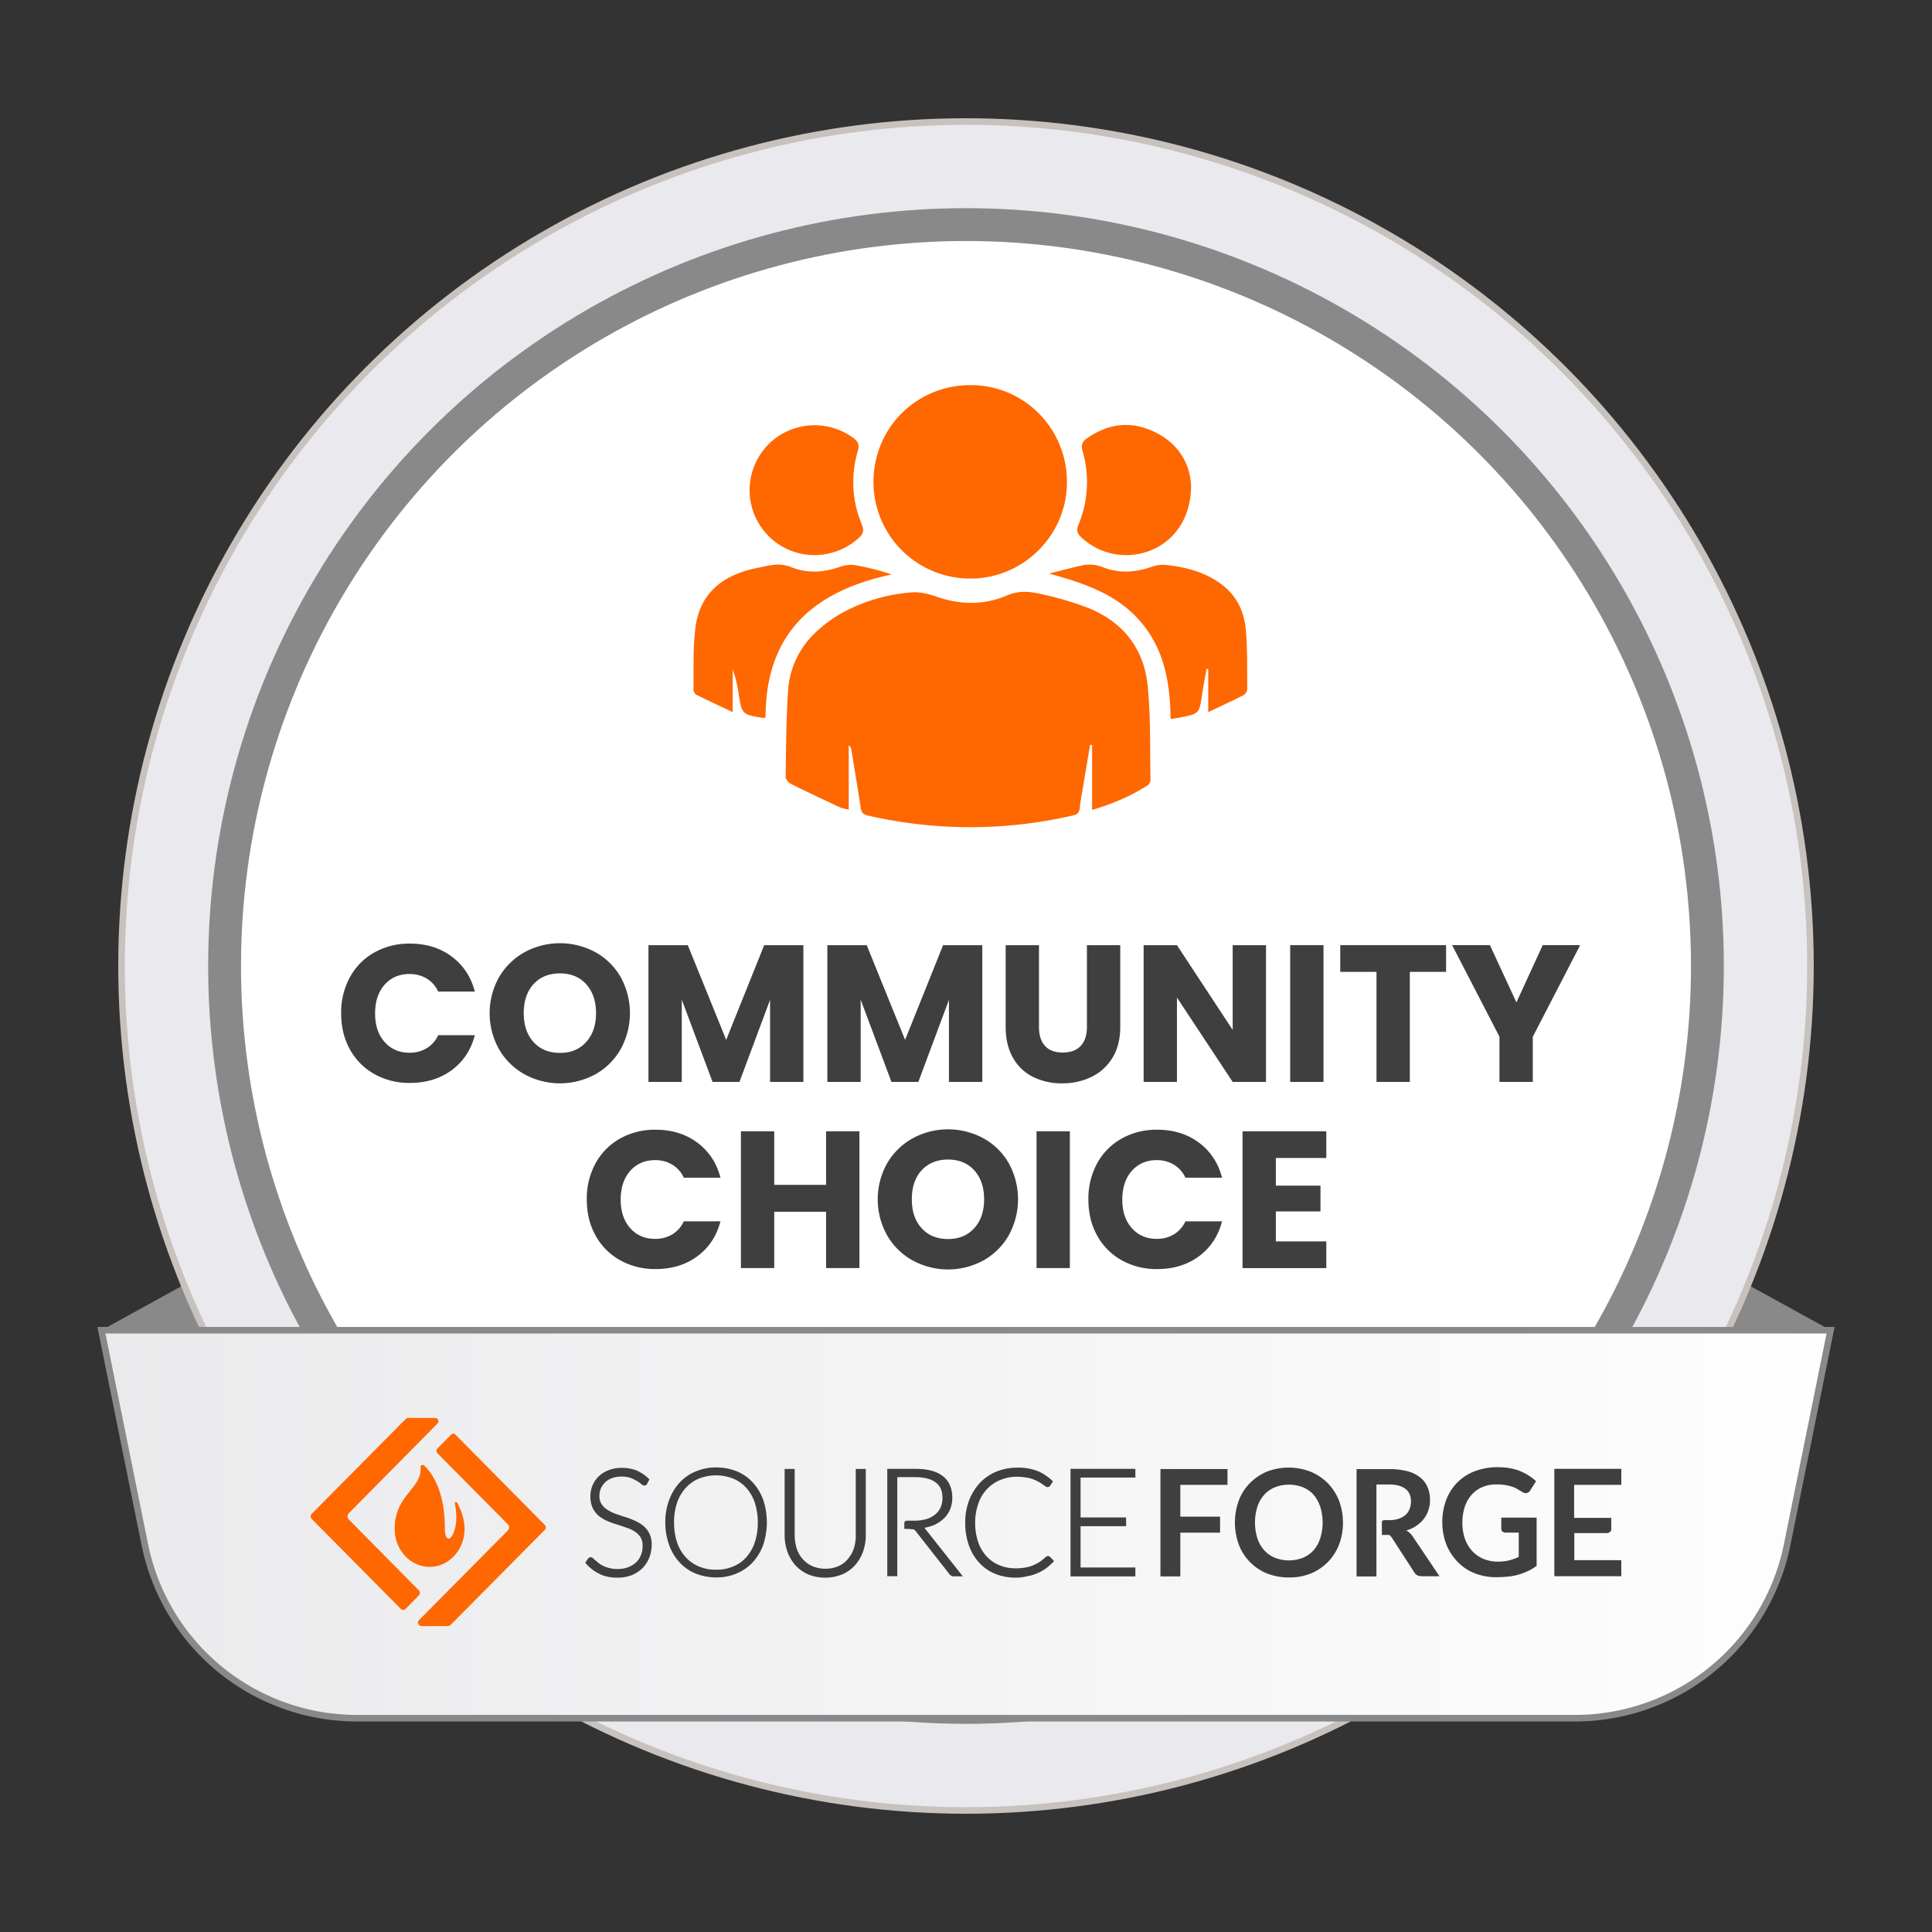 <svg id="Layer_1" data-name="Layer 1" xmlns="http://www.w3.org/2000/svg" xmlns:xlink="http://www.w3.org/1999/xlink" viewBox="0 0 1500 1500"><rect x="0" y="0" width="1500" height="1500" fill="#333333" stroke="none"/><defs><style>.cls-1{fill:#898989;}.cls-2{fill:#eae9ee;stroke:#c7c2bd;}.cls-2,.cls-3,.cls-5{stroke-miterlimit:10;}.cls-2,.cls-5{stroke-width:5.1px;}.cls-3{fill:#fff;stroke-width:25.5px;}.cls-3,.cls-5{stroke:#898989;}.cls-4{fill:#3f3f3f;}.cls-5{fill:url(#linear-gradient);}.cls-6{fill:#ff6700;}</style><linearGradient id="linear-gradient" x1="78.74" y1="1183.39" x2="1421.26" y2="1183.39" gradientUnits="userSpaceOnUse"><stop offset="0" stop-color="#eaeaec"/><stop offset="1" stop-color="#fffefe"/></linearGradient></defs><polygon class="cls-1" points="1421.26 1032.79 78.74 1032.79 200.73 965.7 1299.27 965.7 1421.26 1032.79"/><circle class="cls-2" cx="750" cy="750" r="655.64"/><circle class="cls-3" cx="750" cy="750" r="575.63"/><path class="cls-4" d="M271.67,758.71a48.62,48.62,0,0,1,19-19.22,55.08,55.08,0,0,1,27.61-6.88q18.92,0,32.38,10t18,27.23H340.21a23,23,0,0,0-9-10.14A25.28,25.28,0,0,0,318,756.21q-12,0-19.37,8.32t-7.41,22.24q0,13.93,7.41,22.25T318,817.34a25.28,25.28,0,0,0,13.23-3.48,23,23,0,0,0,9-10.14h28.44q-4.53,17.25-18,27.16t-32.38,9.91a55.08,55.08,0,0,1-27.61-6.88,48.75,48.75,0,0,1-19-19.14q-6.81-12.25-6.81-28A57.08,57.08,0,0,1,271.67,758.71Z"/><path class="cls-4" d="M407.31,834.13a52,52,0,0,1-19.82-19.44,57.19,57.19,0,0,1,0-56.06,52.18,52.18,0,0,1,19.82-19.36,57.65,57.65,0,0,1,54.92,0,51.1,51.1,0,0,1,19.67,19.36,58,58,0,0,1-.08,56.06,51.64,51.64,0,0,1-19.67,19.44,57.49,57.49,0,0,1-54.84,0ZM455.12,809q7.63-8.47,7.64-22.4t-7.64-22.46q-7.65-8.4-20.35-8.4-12.87,0-20.5,8.32t-7.64,22.54q0,14.07,7.64,22.47t20.5,8.4Q447.48,817.49,455.12,809Z"/><path class="cls-4" d="M623.74,733.82V840H597.87v-63.7L574.11,840H553.23l-23.9-63.85V840H503.46V733.82H534l29.81,73.53,29.5-73.53Z"/><path class="cls-4" d="M762.64,733.82V840H736.76v-63.7L713,840H692.13l-23.91-63.85V840H642.35V733.82h30.56l29.81,73.53,29.5-73.53Z"/><path class="cls-4" d="M806.66,733.82v63.55q0,9.52,4.69,14.67t13.77,5.15q9.09,0,13.92-5.15t4.84-14.67V733.82h25.88v63.39q0,14.24-6.06,24.06a38.7,38.7,0,0,1-16.26,14.83,51.14,51.14,0,0,1-22.77,5,49.88,49.88,0,0,1-22.47-4.92,36.54,36.54,0,0,1-15.66-14.82q-5.74-9.92-5.75-24.14V733.82Z"/><path class="cls-4" d="M982.93,840H957.05l-43.27-65.51V840H887.91V733.82h25.87l43.27,65.82V733.82h25.88Z"/><path class="cls-4" d="M1027.56,733.82V840h-25.87V733.82Z"/><path class="cls-4" d="M1122.73,733.82v20.73h-28.14V840h-25.88V754.55h-28.14V733.82Z"/><path class="cls-4" d="M1226.82,733.82l-36.77,71.11V840h-25.87v-35.1l-36.77-71.11h29.36l20.57,44.48,20.43-44.48Z"/><path class="cls-4" d="M462.38,903.21a48.69,48.69,0,0,1,19-19.22A55.11,55.11,0,0,1,509,877.11q18.91,0,32.38,10t18,27.24H530.92a23,23,0,0,0-9-10.14,25.34,25.34,0,0,0-13.24-3.48q-12,0-19.37,8.32t-7.41,22.24q0,13.93,7.41,22.25t19.37,8.32a25.34,25.34,0,0,0,13.24-3.48,23,23,0,0,0,9-10.14h28.45q-4.54,17.25-18,27.16T509,985.29a55.21,55.21,0,0,1-27.61-6.88,48.77,48.77,0,0,1-19-19.15q-6.81-12.24-6.81-28A57.08,57.08,0,0,1,462.38,903.21Z"/><path class="cls-4" d="M667.24,878.32V984.53H641.37V940.81H601.12v43.72H575.25V878.32h25.87v41.61h40.25V878.32Z"/><path class="cls-4" d="M708.62,978.63a52,52,0,0,1-19.82-19.44,57.19,57.19,0,0,1,0-56.06,52.18,52.18,0,0,1,19.82-19.36,57.65,57.65,0,0,1,54.92,0,51.1,51.1,0,0,1,19.67,19.36,58,58,0,0,1-.07,56.06,51.71,51.71,0,0,1-19.67,19.44,57.51,57.51,0,0,1-54.85,0Zm47.81-25.11q7.64-8.47,7.64-22.4t-7.64-22.46q-7.63-8.4-20.35-8.4t-20.5,8.32q-7.65,8.32-7.64,22.54t7.64,22.47q7.63,8.4,20.5,8.4Q748.78,962,756.43,953.52Z"/><path class="cls-4" d="M830.64,878.32V984.53H804.77V878.32Z"/><path class="cls-4" d="M851.82,903.21a48.69,48.69,0,0,1,19-19.22,55.13,55.13,0,0,1,27.61-6.88q18.92,0,32.38,10t18,27.24H920.36a22.94,22.94,0,0,0-9-10.14,25.31,25.31,0,0,0-13.24-3.48q-12,0-19.36,8.32t-7.42,22.24q0,13.93,7.42,22.25t19.36,8.32a25.31,25.31,0,0,0,13.24-3.48,22.94,22.94,0,0,0,9-10.14h28.45q-4.54,17.25-18,27.16t-32.38,9.91a55.24,55.24,0,0,1-27.61-6.88,48.77,48.77,0,0,1-19-19.15q-6.8-12.24-6.8-28A57.19,57.19,0,0,1,851.82,903.21Z"/><path class="cls-4" d="M990.57,899.05v21.48h34.64v20H990.57v23.3h39.18v20.73H964.69V878.32h65.06v20.73Z"/><path class="cls-5" d="M1421.26,1032.78H78.74l33.72,166.56A168,168,0,0,0,277.13,1334h945.74a168,168,0,0,0,164.67-134.66Z"/><path class="cls-6" d="M345.4,1186.65c0-30-10.59-43.72-16.2-48.91a1.6,1.6,0,0,0-2.65,1.42c1.09,17-20.11,21.22-20.11,47.8v.16c0,16.19,12.16,29.4,27.12,29.4s27.11-13.21,27.11-29.4V1187c0-7.55-2.8-14.78-5.61-20.13-.62-1.1-2.18-.63-2,.32C358.18,1190.11,345.4,1204.26,345.4,1186.65Z"/><path class="cls-6" d="M313.14,1250a2.89,2.89,0,0,1-1.87-.79l-69.34-70a2.88,2.88,0,0,1,0-3.78l73.24-73.91a3.29,3.29,0,0,1,1.71-.63h21a2.46,2.46,0,0,1,2.34,1.58,2.58,2.58,0,0,1-.62,2.83l-68.73,69.5a3.54,3.54,0,0,0,0,5l54.39,55a2.91,2.91,0,0,1,0,3.78l-10.44,10.69a3.3,3.3,0,0,1-1.72.63ZM327,1262.29a2.45,2.45,0,0,1-2.33-1.58,2.54,2.54,0,0,1,.62-2.83l68.88-69.5a3.76,3.76,0,0,0,1.09-2.52,3.15,3.15,0,0,0-1.09-2.52l-54.54-55a2.87,2.87,0,0,1,0-3.77l10.59-10.69a2.58,2.58,0,0,1,1.87-.79,2.39,2.39,0,0,1,1.72.94L423,1184a2.68,2.68,0,0,1,0,3.78l-73.24,73.91a2.57,2.57,0,0,1-1.87.78H327Z"/><path class="cls-4" d="M499.22,1184.44a28,28,0,0,0-6.71-3.93,61,61,0,0,0-7.48-2.83c-2.65-.78-5.14-1.73-7.48-2.51a33.61,33.61,0,0,1-6.23-3.15,14.61,14.61,0,0,1-4.36-4.4,11.08,11.08,0,0,1-1.56-6.29,14.06,14.06,0,0,1,1.09-5.66,16,16,0,0,1,3.27-4.72,15,15,0,0,1,5.3-3.3,21.86,21.86,0,0,1,7.48-1.26,22.18,22.18,0,0,1,7.17,1.1,35.23,35.23,0,0,1,4.83,2.36,20.46,20.46,0,0,1,3.12,2.2c2.18,2,3.89,1.57,4.83-.16l1.71-3.3-.46-.47a31.13,31.13,0,0,0-9.51-6.45,30.54,30.54,0,0,0-11.69-2,26.79,26.79,0,0,0-10.28,1.88,23.58,23.58,0,0,0-7.64,4.88,21.33,21.33,0,0,0-4.68,7.08,21.94,21.94,0,0,0-1.55,8.33,20.17,20.17,0,0,0,1.87,9.12,18.5,18.5,0,0,0,4.83,6.13,27.56,27.56,0,0,0,6.7,3.93c2.34,1,4.83,1.89,7.48,2.68s5.14,1.73,7.48,2.51a25.49,25.49,0,0,1,6.23,3,14.79,14.79,0,0,1,4.37,4.41,12.18,12.18,0,0,1,1.55,6.6,17.94,17.94,0,0,1-1.24,7.08,15.64,15.64,0,0,1-3.74,5.66,19.94,19.94,0,0,1-6.08,3.77,22.05,22.05,0,0,1-8.26,1.42,23.42,23.42,0,0,1-6.08-.63,21.17,21.17,0,0,1-4.67-1.57,19.17,19.17,0,0,1-3.59-2.05c-.93-.79-1.87-1.57-2.65-2.2s-1.55-1.26-2-1.73a2.69,2.69,0,0,0-1.87-.94,2.86,2.86,0,0,0-2.34,1.25l-2,3.15.47.47a34.61,34.61,0,0,0,10.44,8c3.9,2.05,8.73,3,14.18,3a30.9,30.9,0,0,0,10.91-1.89,26,26,0,0,0,8.42-5.5,23.81,23.81,0,0,0,5.3-8.18,27.56,27.56,0,0,0,1.87-10.06,18.94,18.94,0,0,0-1.87-8.81A18.29,18.29,0,0,0,499.22,1184.44Z"/><path class="cls-4" d="M584.46,1151A35,35,0,0,0,572,1142.3a43.52,43.52,0,0,0-16-3,40.3,40.3,0,0,0-15.89,3.15,34.79,34.79,0,0,0-12.47,8.65,40.43,40.43,0,0,0-8.11,13.52,48.41,48.41,0,0,0-3,17.46,51.83,51.83,0,0,0,3,17.45,38.9,38.9,0,0,0,8.11,13.52,34.79,34.79,0,0,0,12.47,8.65,42.66,42.66,0,0,0,15.89,3,38.53,38.53,0,0,0,16-3.14,35.13,35.13,0,0,0,12.47-8.65,40.56,40.56,0,0,0,8.1-13.53,55.62,55.62,0,0,0,0-34.91A40.41,40.41,0,0,0,584.46,1151ZM586,1197.5a32.93,32.93,0,0,1-6.55,11.48,26.66,26.66,0,0,1-10.28,7.23,32.69,32.69,0,0,1-13.25,2.52,33.22,33.22,0,0,1-13.25-2.52,28.47,28.47,0,0,1-10.28-7.23,31,31,0,0,1-6.7-11.48,47.67,47.67,0,0,1-2.34-15.41,47.09,47.09,0,0,1,2.34-15.42,33.06,33.06,0,0,1,6.7-11.47,28.37,28.37,0,0,1,10.28-7.24,36.23,36.23,0,0,1,26.5,0,28.37,28.37,0,0,1,10.28,7.24,32.79,32.79,0,0,1,6.55,11.47,47.73,47.73,0,0,1,2.34,15.42A47,47,0,0,1,586,1197.5Z"/><path class="cls-4" d="M664.41,1192a31.49,31.49,0,0,1-1.56,10.38,24.72,24.72,0,0,1-4.68,8.18,20.18,20.18,0,0,1-7.48,5.5,24.49,24.49,0,0,1-10,1.89,25.27,25.27,0,0,1-10-2,22.23,22.23,0,0,1-7.48-5.51,23.35,23.35,0,0,1-4.67-8.18,37.75,37.75,0,0,1-1.56-10.37v-51.43h-7.79v51.43a38.61,38.61,0,0,0,2.18,12.89,32.43,32.43,0,0,0,6.23,10.54,28.93,28.93,0,0,0,10,7.07,35.26,35.26,0,0,0,26.18,0,29,29,0,0,0,10-7.07,32.64,32.64,0,0,0,6.24-10.54,38.61,38.61,0,0,0,2.18-12.89v-51.43h-7.79Z"/><path class="cls-4" d="M717.7,1186.17a35.71,35.71,0,0,0,7.64-2.2,28.6,28.6,0,0,0,7.48-5,21.9,21.9,0,0,0,4.83-7.08,23.53,23.53,0,0,0,1.71-9c0-7.39-2.49-13.05-7.32-16.83s-12-5.66-21.51-5.66H688.87v83.35h7.79v-76.9h13.87c7,0,12.31,1.42,15.9,4.09s5.3,6.6,5.3,12.11a18.21,18.21,0,0,1-1.4,7.23,14.58,14.58,0,0,1-4.21,5.51,19,19,0,0,1-6.86,3.61,34.32,34.32,0,0,1-9.35,1.26h-5c-2.49,0-2.8.79-2.8,2.2V1187h.93a52.69,52.69,0,0,1,6.39.47,5.33,5.33,0,0,1,1.72,1.57L737,1222a4.31,4.31,0,0,0,1.55,1.41,4.25,4.25,0,0,0,2,.48h7l-29-36.64A6.81,6.81,0,0,0,717.7,1186.17Z"/><path class="cls-4" d="M812.76,1208.35a2,2,0,0,0-.78.47,48.54,48.54,0,0,1-4.67,3.77,39.3,39.3,0,0,1-5.14,2.68,25.35,25.35,0,0,1-6.08,1.73,37.63,37.63,0,0,1-7.64.63,32.05,32.05,0,0,1-12.46-2.36,28.08,28.08,0,0,1-10-6.92,31.54,31.54,0,0,1-6.54-11.17,45,45,0,0,1-2.34-15.09,44.52,44.52,0,0,1,2.49-14.79,30.06,30.06,0,0,1,17-18.24,33.15,33.15,0,0,1,13.25-2.51,44,44,0,0,1,7,.63,24.88,24.88,0,0,1,5.45,1.41,33.37,33.37,0,0,1,4,1.89,16.87,16.87,0,0,1,3,1.88,12.32,12.32,0,0,1,2,1.42,3.72,3.72,0,0,0,1.87.79,2.44,2.44,0,0,0,2.18-1.1l2.19-3.31-.63-.63a45.84,45.84,0,0,0-5.61-4.4,27.33,27.33,0,0,0-6.08-3.14,41.57,41.57,0,0,0-15.27-2.52,43.07,43.07,0,0,0-16.52,3.14,38.28,38.28,0,0,0-12.78,8.81,43.94,43.94,0,0,0-8.26,13.53,47.45,47.45,0,0,0-3,17.29,51.9,51.9,0,0,0,2.81,17.46,38.68,38.68,0,0,0,8,13.52,34.19,34.19,0,0,0,12.31,8.65,41.83,41.83,0,0,0,15.74,3,33,33,0,0,0,9.19-1.1,29.48,29.48,0,0,0,8-2.36,31.13,31.13,0,0,0,6.7-3.77,42.74,42.74,0,0,0,5.61-5l.62-.63-3-3.14A2.14,2.14,0,0,0,812.76,1208.35Zm-.46-55.4a2.9,2.9,0,0,1-.22-.19A1.86,1.86,0,0,0,812.3,1153Zm-2.34-1.84h0c.39.31.78.59,1.13.84C810.74,1151.7,810.35,1151.42,810,1151.11Z"/><polygon class="cls-4" points="831.15 1223.92 881.49 1223.92 881.49 1217 838.95 1217 838.95 1184.92 874.32 1184.92 874.32 1178.15 838.95 1178.15 838.95 1147.17 881.49 1147.17 881.49 1140.41 831.15 1140.41 831.15 1223.92"/><path class="cls-4" d="M1165.58,1187.12a2.8,2.8,0,0,0,.94,2,3.81,3.81,0,0,0,2.34.79h10.28v18.87a41.15,41.15,0,0,1-7.32,2.67,38,38,0,0,1-9,1,29,29,0,0,1-11.22-2.21,25.62,25.62,0,0,1-8.57-6,27.91,27.91,0,0,1-5.61-9.44,36.5,36.5,0,0,1-2-12.89,37.16,37.16,0,0,1,1.87-12.11,25.77,25.77,0,0,1,5.3-9.28,22.89,22.89,0,0,1,8.42-6,27.67,27.67,0,0,1,11.06-2,42.52,42.52,0,0,1,6.7.47,42.05,42.05,0,0,1,5.14,1.26,17,17,0,0,1,4.21,1.89c1.25.78,2.49,1.41,3.74,2.2a5,5,0,0,0,2.81.94,4.09,4.09,0,0,0,3.43-2.2l4.51-7.07a41.34,41.34,0,0,0-12.46-7.87c-4.83-2-10.76-3-17.46-3a49.09,49.09,0,0,0-17.76,3.14,38.17,38.17,0,0,0-13.56,8.81,39,39,0,0,0-8.57,13.52,47.93,47.93,0,0,0-3,17.3,47.31,47.31,0,0,0,3.11,17.14,42,42,0,0,0,8.73,13.52,36.37,36.37,0,0,0,13.09,8.81,44.46,44.46,0,0,0,16.68,3.14,88,88,0,0,0,9.5-.47,44.59,44.59,0,0,0,8.26-1.57,51.4,51.4,0,0,0,7.33-2.83,34.6,34.6,0,0,0,6.54-3.93v-37.43h-27.43Z"/><path class="cls-4" d="M1091.87,1188.22a25.45,25.45,0,0,0,7.79-3.62,23.7,23.7,0,0,0,5.77-5.34,21.47,21.47,0,0,0,3.58-6.77,26.93,26.93,0,0,0,1.25-8,24.67,24.67,0,0,0-1.87-9.75,18.76,18.76,0,0,0-5.61-7.54,26.12,26.12,0,0,0-9.82-4.88,55.53,55.53,0,0,0-14.49-1.73h-25.25v83.35h15.43v-71.4h10c5.61,0,9.81,1.26,12.62,3.46s4.21,5.51,4.21,9.75a17.6,17.6,0,0,1-1.09,5.82,11.46,11.46,0,0,1-3.12,4.56,15.68,15.68,0,0,1-5.3,3,22.52,22.52,0,0,1-7.64,1.1h-3.58s-1.71,0-1.87,1.41v10.07h5.45c.94.16,1.87,1.57,2.34,2.2l17.3,26.73a5.6,5.6,0,0,0,2.34,2.36,7.36,7.36,0,0,0,3.43.79h13.87l-20.73-30.82A15.69,15.69,0,0,0,1091.87,1188.22Z"/><polygon class="cls-4" points="900.97 1223.92 916.4 1223.92 916.4 1189.95 947.25 1189.95 947.25 1177.53 916.4 1177.53 916.4 1152.84 953.02 1152.84 953.02 1140.57 900.97 1140.57 900.97 1223.92"/><path class="cls-4" d="M1258.78,1152.84v-12.43h-52v83.35h52v-12.43h-36.47v-21.07h25.09c3.43,0,3.58-2.67,3.58-2.67v-9.12h-28.83v-25.63Z"/><path class="cls-4" d="M1031.09,1151.74a41.11,41.11,0,0,0-13.24-9,47.26,47.26,0,0,0-34.29-.16,41.27,41.27,0,0,0-13.24,9,39,39,0,0,0-8.57,13.52,50.21,50.21,0,0,0,0,34,39.26,39.26,0,0,0,21.81,22.49,46.37,46.37,0,0,0,17.15,3.14,43.29,43.29,0,0,0,17.14-3.14,39.32,39.32,0,0,0,21.82-22.49,46.4,46.4,0,0,0,3-17,48.18,48.18,0,0,0-3-16.83A41.51,41.51,0,0,0,1031.09,1151.74Zm-6.07,42.61a27.92,27.92,0,0,1-5.15,9.28,23.8,23.8,0,0,1-8.26,5.82,30.17,30.17,0,0,1-21.81,0,23.89,23.89,0,0,1-8.26-5.82,25.77,25.77,0,0,1-5.3-9.28,41.16,41.16,0,0,1,0-24.53,25.77,25.77,0,0,1,5.3-9.28,24,24,0,0,1,8.26-5.82,30.17,30.17,0,0,1,21.81,0,22.6,22.6,0,0,1,8.26,5.82,27.92,27.92,0,0,1,5.15,9.28,41.16,41.16,0,0,1,0,24.53Z"/><path class="cls-6" d="M846.36,578.22c-1.85,11-3.72,22-5.54,33-.91,5.46-2,10.91-2.54,16.41-.37,3.5-2.08,4.75-5.33,5.5a353.22,353.22,0,0,1-159.3,0c-3.61-.82-4.91-2.45-5.44-6.07-2.21-15-4.78-30-7.25-45a5,5,0,0,0-2-3.39v50c-3-.82-5.2-1.1-7.11-2-12.61-5.89-25.21-11.8-37.66-18-1.88-.94-4.22-3.53-4.19-5.33.32-22.55.36-45.14,1.9-67.63A67.41,67.41,0,0,1,631,493.21a100.61,100.61,0,0,1,26.08-19.09,133.86,133.86,0,0,1,51.15-14.22c6.4-.49,13.31,1.42,19.53,3.56,18.23,6.29,36.65,6.3,54-1.11,9.13-3.91,17.19-3.19,25.56-1.35a259.18,259.18,0,0,1,35.3,10.11c28.15,10.59,45.34,31.25,48.39,61.07,2.48,24.21,1.72,48.75,2.25,73.15a5.5,5.5,0,0,1-1.86,4.14C878.22,618,864,624.08,847.89,628.84V578.31Z"/><path class="cls-6" d="M753.81,299c41.6.13,74.78,33.83,74.56,75.73-.2,41.15-34.24,74.78-75.36,74.46a75,75,0,0,1-74.84-75C678.19,332.1,711.59,298.88,753.81,299Z"/><path class="cls-6" d="M938.07,552.91V519.48l-1.32-.19c-1.13,6.51-2.4,13-3.37,19.54-2.3,15.34-2.24,15.35-17.52,18.29-2,.39-4,.63-7,1.09-.4-27.8-4.76-54.18-23.57-75.85-18.61-21.44-44-29.62-70.77-37.05,8.3-2.07,16.57-4.3,24.92-6.18a27.45,27.45,0,0,1,16.74,1.22c12.48,4.95,25.22,4.24,37.89-.27a26.13,26.13,0,0,1,11.2-1.46c15.59,1.73,30.51,5.5,43.4,15.28,12,9.11,17.55,21.66,18.68,36,1.17,14.9.91,29.92,1,44.89a6.4,6.4,0,0,1-2.68,4.84C957.05,544,948.16,548.11,938.07,552.91Z"/><path class="cls-6" d="M594.4,557a10.41,10.41,0,0,1-1.79.4c-16.58-2.64-16.56-2.64-19.27-19.37a89.88,89.88,0,0,0-4.48-18.43V552.9c-10.19-4.83-19.21-9-28.09-13.46a5.08,5.08,0,0,1-2.37-3.81c.29-16.2-.5-32.56,1.57-48.54,3.28-25.32,19.69-40.32,47.06-45.95,3.61-.74,7.2-1.61,10.83-2.21,5.47-.9,10.63-.92,16.15,1.31,12.46,5,25.19,4.42,37.9-.08a24.81,24.81,0,0,1,11.82-1.39A193.58,193.58,0,0,1,692.36,446C631.62,458.85,594.32,491.67,594.4,557Z"/><path class="cls-6" d="M924.74,377c0,24.17-12,42.26-30.84,50.13a50.9,50.9,0,0,1-54.79-10.35c-2.94-2.87-3.49-5.22-1.89-9.09a86.45,86.45,0,0,0,3.21-57.83c-1.23-4.37-.3-6.83,3.14-9.28,16.64-11.88,34.46-14.09,52.83-5.22C915.11,344.34,924,360.14,924.74,377Z"/><path class="cls-6" d="M632.55,431a50.45,50.45,0,0,1-30-91.1,50.8,50.8,0,0,1,59.81,0c3.73,2.7,5.11,5.14,3.66,10.14a84.81,84.81,0,0,0,3.1,57.2c1.93,4.67,1.07,7.32-2.43,10.49A51.35,51.35,0,0,1,632.55,431Z"/></svg>